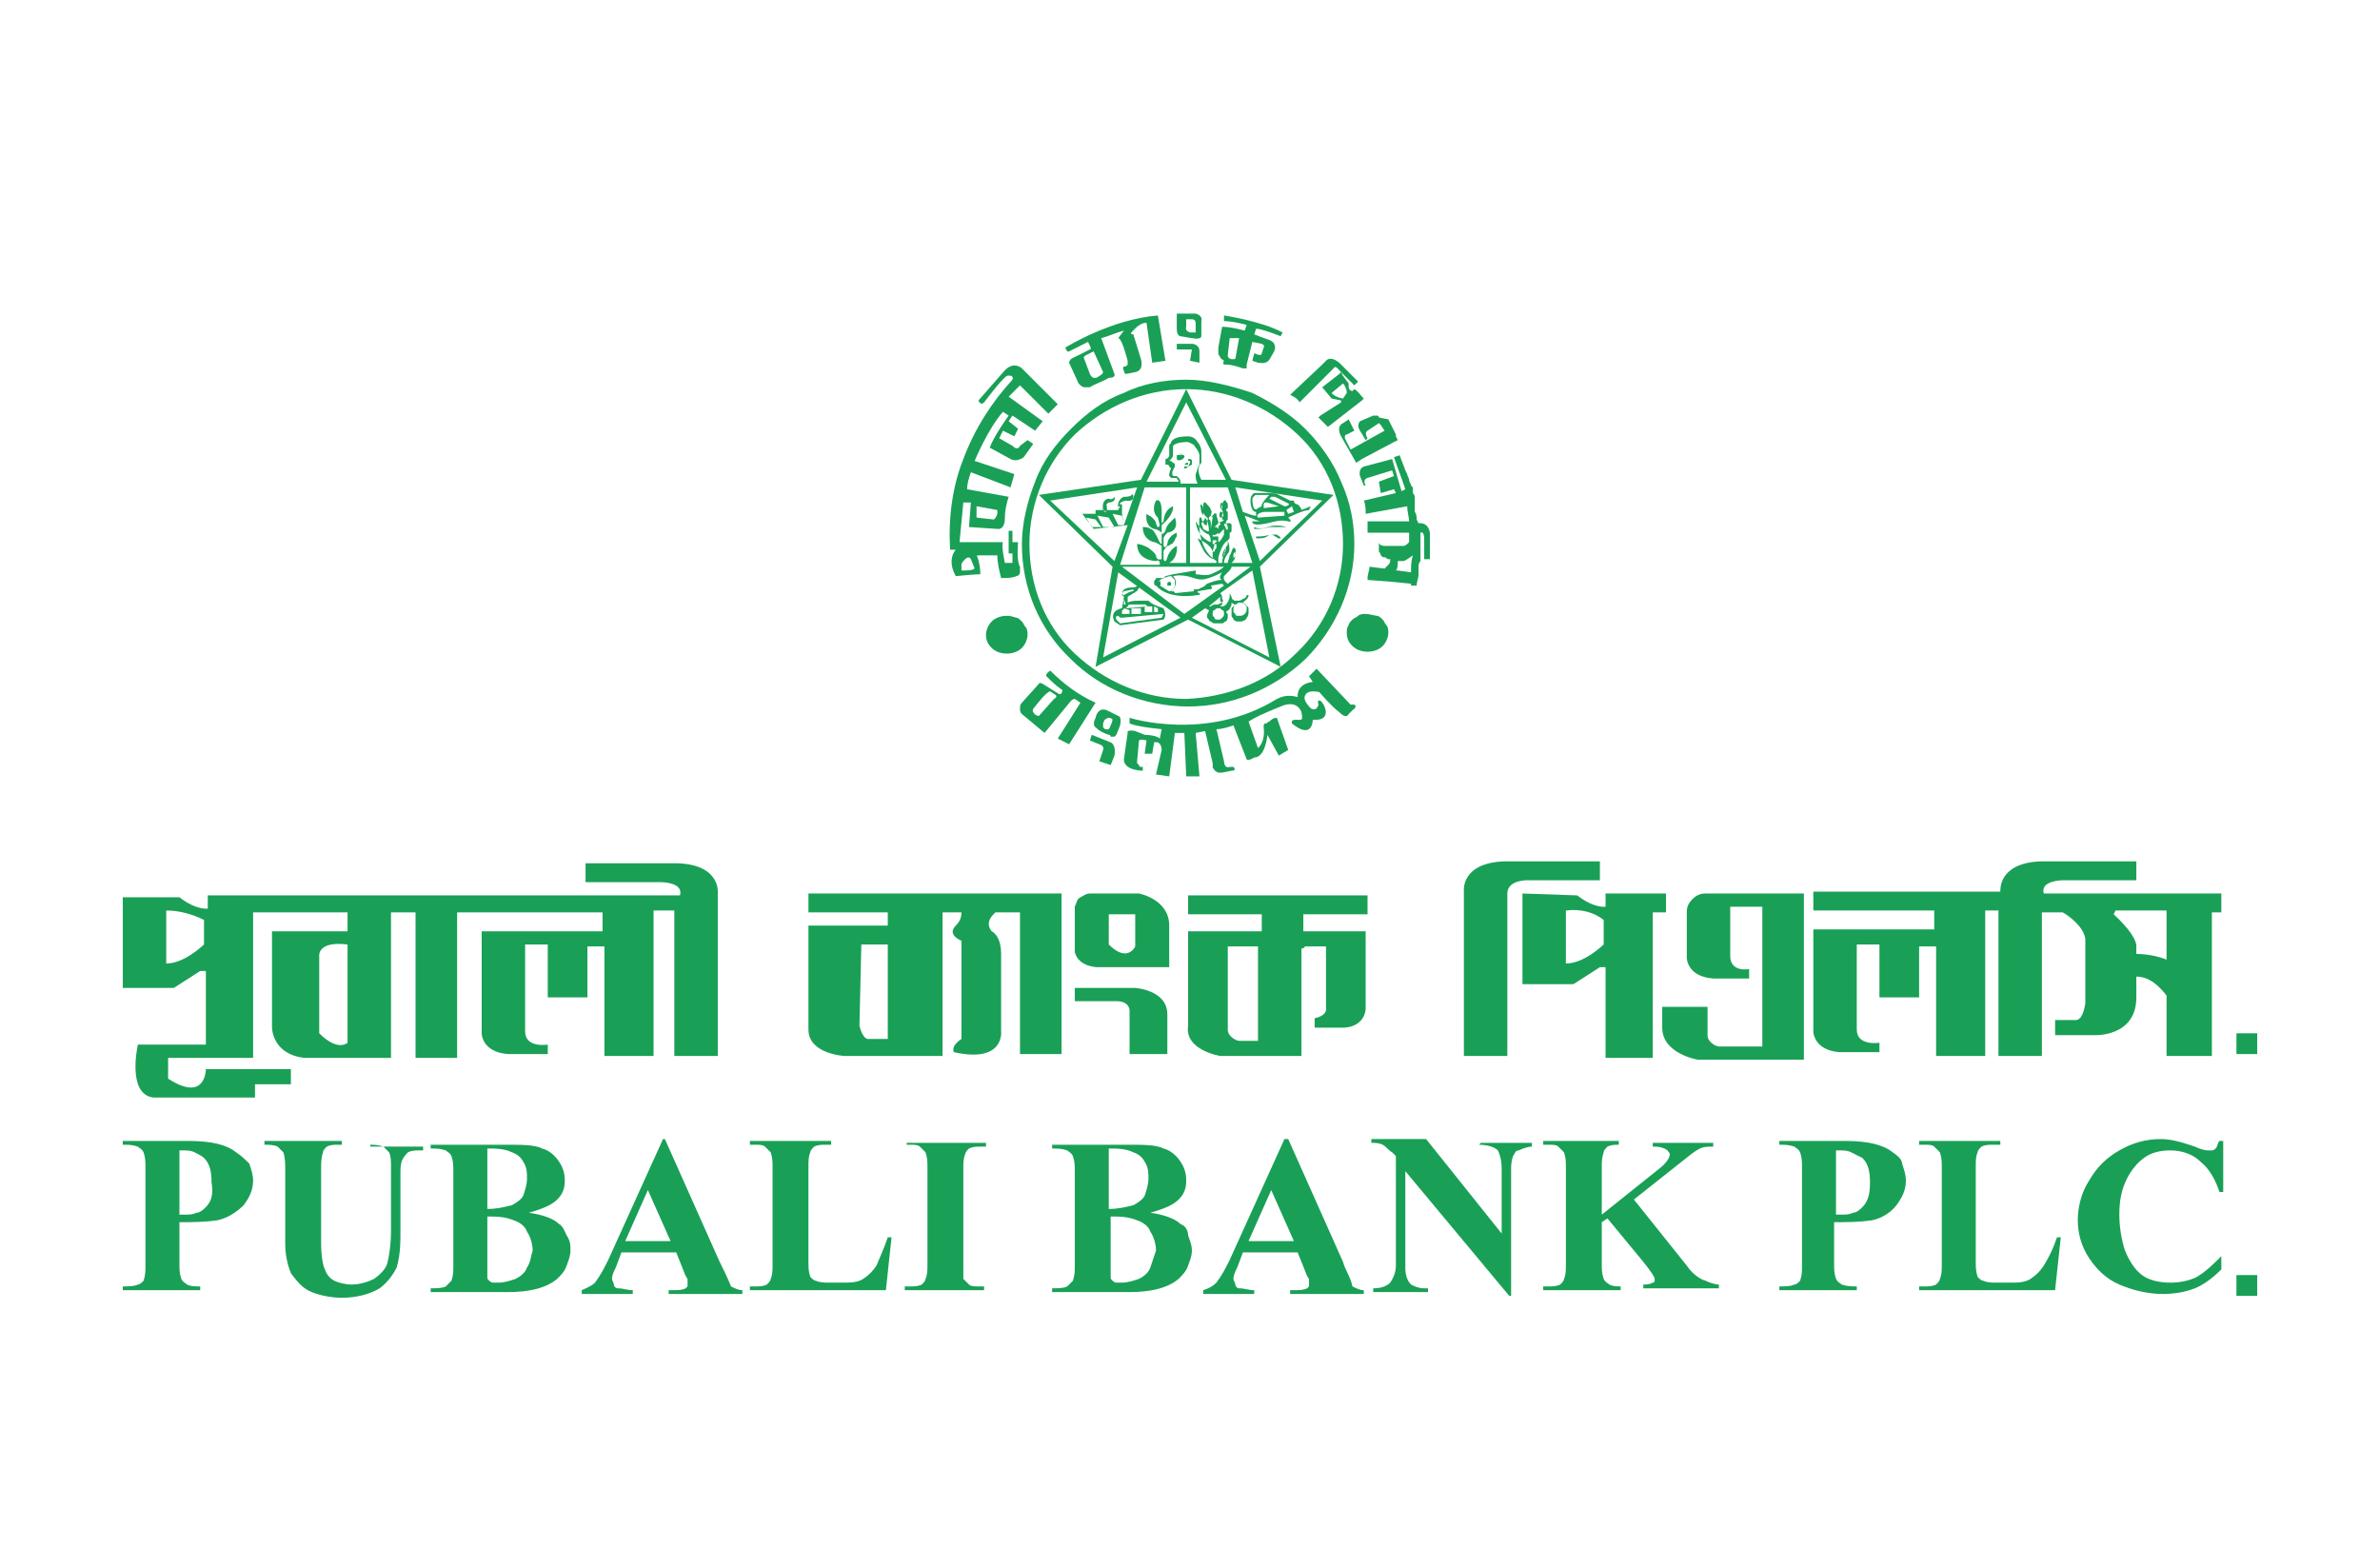 <?xml version="1.0" encoding="utf-8"?>
<!-- Generator: Adobe Illustrator 27.4.0, SVG Export Plug-In . SVG Version: 6.00 Build 0)  -->
<svg version="1.1" id="Layer_1" xmlns="http://www.w3.org/2000/svg" xmlns:xlink="http://www.w3.org/1999/xlink" x="0px" y="0px"
	 viewBox="0 0 126 82" style="enable-background:new 0 0 126 82;" xml:space="preserve">
<style type="text/css">
	.st0{fill:#19A056;}
</style>
<g>
	<g>
		<path class="st0" d="M62.9,24.7c-0.1,0-0.1,0-0.2,0v0.1C62.8,24.8,62.8,24.8,62.9,24.7l0.2-0.1c0,0,0-0.1,0-0.1c0,0,0-0.1,0-0.1
			c0,0,0-0.1-0.1-0.1c0,0-0.1,0-0.1,0v0.1c0,0,0,0,0.1,0s0,0,0,0c0,0,0,0,0,0.1c0,0,0,0,0,0L62.9,24.7z"/>
		<path class="st0" d="M62.7,24.6L62.7,24.6h0.2h0v0c0,0,0,0,0-0.1c0,0,0,0-0.1,0h0l0,0L62.7,24.6L62.7,24.6z"/>
		<path class="st0" d="M62.7,24.1L62.7,24.1c-0.1-0.1-0.3-0.1-0.4-0.1V24C62.5,24,62.6,24,62.7,24.1z"/>
		<path class="st0" d="M62.7,24.2c0,0,0.1-0.2-0.4-0.1l0,0.2C62.3,24.4,62.6,24.4,62.7,24.2z"/>
		<path class="st0" d="M68.1,27.9c-0.3-0.1-0.7-0.1-1,0c-0.2,0.1-0.5,0.1-0.7,0l0,0.1c0.3,0,0.5,0,0.8-0.1
			C67.4,27.9,67.7,27.9,68.1,27.9L68.1,27.9L68.1,27.9C68.1,27.9,68.1,27.9,68.1,27.9L68.1,27.9z"/>
		<path class="st0" d="M67.2,28.3c-0.2,0.1-0.5,0.1-0.7,0.1v0.1C66.8,28.5,67,28.5,67.2,28.3c0.1,0,0.2,0,0.3,0.1
			c0.1,0,0.1,0.1,0.2,0.1l0.1,0c0-0.1-0.1-0.1-0.2-0.2C67.4,28.3,67.3,28.3,67.2,28.3z"/>
		<path class="st0" d="M59.4,32.2c0,0-0.7,0.1-0.4,0.7l0.3,0.2l2.3-0.3c0,0,0.2-0.2,0-0.6c-0.3-0.1-0.6-0.2-0.8-0.4l-0.5,0
			c-0.2,0-0.4,0-0.6,0.1l0-0.3c0.1-0.1,0.2-0.1,0.3-0.2c0.1,0,0.1-0.1,0.2-0.1c0-0.1,0.1-0.1,0.1-0.2c0,0,0-0.1-0.1-0.1
			c0,0,0,0.1-0.3,0.1c0,0-0.7,0-0.4,0.5L59.4,32.2z M59.3,32.4L59.3,32.4L59.3,32.4L59.3,32.4L59.3,32.4z M61.5,32.7L59.3,33
			l-0.2-0.2c0,0-0.1-0.2,0.1-0.2c0.1,0.1,0.1,0.1,0.2,0.1l2.2-0.2L61.5,32.7z M59.9,32.2l0.5,0l0,0.3l-0.5,0L59.9,32.2z M61.3,32.2
			l0,0.2l-0.2,0l0-0.3L61.3,32.2z M61,32.4l-0.4,0l0-0.3l0.4,0L61,32.4z M59.8,32l0.3,0l0,0h0.3l0.1,0l0.1,0c0.1,0,0.1,0.1,0.2,0.1
			l-1.2,0.1L59.8,32C59.7,32.1,59.7,32,59.8,32C59.8,32,59.8,32,59.8,32L59.8,32z M59.8,32.3v0.2l-0.4,0l0-0.2c0,0,0.1,0,0.1-0.1
			L59.8,32.3z M59.5,31.7L59.5,31.7l0.1,0.3l-0.1,0L59.5,31.7z M59.5,31.3l0.5-0.1v0.1c-0.2,0-0.3,0.1-0.5,0.2c-0.1,0.1-0.1,0-0.1,0
			C59.4,31.5,59.4,31.4,59.5,31.3C59.4,31.3,59.5,31.3,59.5,31.3L59.5,31.3z"/>
		<path class="st0" d="M61.9,31C62,31,62,31,62,30.9c0-0.1-0.1-0.1-0.1-0.1c0,0-0.1,0-0.1,0.1s0,0.1,0,0.1C61.8,31,61.8,31,61.9,31z
			"/>
		<path class="st0" d="M62.8,20.6l-2.4,4.8l-5.4,0.8l3.9,3.8l-0.9,5.3l4.9-2.5l4.9,2.5L66.7,30l3.9-3.8l-5.4-0.8L62.8,20.6z
			 M66.3,29.8h-1.1c0.1-0.1,0.2-0.2,0.2-0.4c0,0,0.1-0.4-0.1-0.4c-0.1,0.1-0.1,0.3-0.2,0.4c0,0.1-0.1,0.3-0.1,0.4h-0.2
			c0-0.1,0-0.2,0.2-0.5c0,0,0.2-0.1,0-0.7l0,0c0,0.1,0,0.1,0,0.2c0,0.1-0.1,0.1-0.1,0.2c-0.1,0.3-0.2,0.6-0.2,0.8h-0.2l0-0.3
			c0.1-0.3,0.2-0.7,0.5-0.9c0.1-0.1,0.1-0.1,0.1-0.2c0-0.1,0-0.2,0-0.2c0.1,0,0.1-0.1,0.1-0.1c0-0.1,0-0.1,0-0.2c0,0,0-0.1,0-0.1
			c0,0,0-0.1-0.1-0.1c0,0-0.1,0-0.1,0c0,0-0.1,0-0.1,0c0-0.1,0-0.1,0.1-0.2l0-0.4c0,0-0.2-0.1,0-0.2c0-0.1,0-0.1,0-0.2
			c0-0.1-0.1-0.1-0.1-0.2c0,0-0.1-0.1-0.2,0.2c0,0-0.1,0.2,0,0.3c0,0,0.1,0.2,0,0.2l0,0.3c0,0,0.2,0,0,0.1l-0.2,0.1
			c0-0.2-0.1-0.3-0.1-0.5c0,0-0.1-0.1-0.2,0.1c0,0-0.1,0.1-0.1,0c0-0.1,0.1-0.2,0-0.3c0-0.1-0.1-0.2-0.2-0.3c0,0-0.2-0.3-0.2,0.1
			c0,0.1,0,0.2,0,0.3c0,0.1,0.1,0.2,0.2,0.3c0,0,0.1,0,0,0.2v0.2h-0.1c-0.1-0.1-0.2-0.3-0.2-0.4l-0.1,0c0,0-0.2,1.6,0.9,2.3l0,0.1
			H63v-4h2L66.3,29.8z M64.7,30.7c-0.3,0-0.5,0.1-0.8,0.2c-0.1,0.1-0.2,0.2-0.3,0.2c-0.1,0.1-0.2,0.1-0.4,0.1v0.1l-1,0.1
			c0-0.1-0.1-0.1-0.2-0.1c0,0,0.5-0.4,0.1-0.8c0,0,0,0,0,0c0,0,0,0,0,0c0,0,0,0,0,0c0,0,0,0,0,0c0.4-0.1,0.8,0,1.1,0.1
			c0.3,0.1,0.5,0.1,0.8,0c0.3-0.1,0.5-0.2,0.7-0.3C64.8,30.2,64.4,30.6,64.7,30.7z M61.4,30.7c0.2-0.1,0.4-0.2,0.6-0.2
			c0.1,0.1,0.1,0.1,0.2,0.2l0,0.3c0,0-0.1,0.3-0.3,0.3c-0.2-0.1-0.3-0.2-0.5-0.3C61.4,31,61.5,31,61.4,30.7L61.4,30.7z M64.8,30.5
			l0.2-0.2c0.1-0.1,0.2-0.2,0.2-0.3h1L65,30.9C64.7,30.7,64.8,30.5,64.8,30.5L64.8,30.5z M65.4,29.2c0,0.1,0,0.1,0,0.2
			c0,0.1-0.1,0.1-0.1,0.2c0-0.1,0-0.1,0-0.2C65.3,29.3,65.3,29.3,65.4,29.2L65.4,29.2z M64.7,29.5c0-0.2,0.1-0.4,0.2-0.5
			c0,0.1,0,0.2-0.1,0.3C64.9,29.3,64.8,29.4,64.7,29.5L64.7,29.5z M63.8,27.4c0,0,0.2,0.2,0.2,0.7c0,0,0,0.1-0.3-0.1
			c0-0.1-0.1-0.2-0.1-0.3C63.7,27.6,63.8,27.5,63.8,27.4L63.8,27.4z M63.6,27.1c0-0.1-0.1-0.4,0-0.4c0.1,0.1,0.1,0.2,0.1,0.3
			c0,0.1,0,0.2,0,0.3C63.7,27.3,63.7,27.3,63.6,27.1C63.6,27.2,63.6,27.2,63.6,27.1L63.6,27.1z M64.8,28l0,0.3
			c-0.2,0.4-0.3,0.4-0.3,0.4v-0.4C64.6,28.2,64.7,28.1,64.8,28C64.8,27.9,64.8,28,64.8,28L64.8,28z M64.8,27.8L64.8,27.8
			c0-0.1,0.2-0.2,0.2,0.2c0,0,0,0.1-0.1,0C64.9,27.9,64.8,27.8,64.8,27.8L64.8,27.8z M64.6,27.4c-0.1-0.1,0-0.3,0-0.3
			c0.1,0,0.1,0,0.1,0C64.9,27.4,64.6,27.4,64.6,27.4L64.6,27.4z M64.6,26.8c0,0,0-0.2,0.1-0.2l0,0.3C64.7,26.9,64.6,27,64.6,26.8
			L64.6,26.8z M64.6,27.6l0,0.2c-0.1,0-0.1,0.1-0.1,0.2c0,0-0.1-0.1-0.1-0.1c0,0-0.1,0-0.1,0C64.4,27.8,64.5,27.7,64.6,27.6
			L64.6,27.6z M64.3,28.1L64.3,28.1l-0.1,0.1L64.3,28.1L64.3,28.1z M64.5,28.2l0,0.2l-0.3,0l0-0.1C64.3,28.4,64.5,28.2,64.5,28.2
			L64.5,28.2z M64.1,28l0-0.3c0,0,0-0.2-0.1-0.2v-0.1c0,0,0.1-0.2,0.2,0L64.1,28L64.1,28z M64,28.3c0,0,0.1,0.1,0.1,0.4
			c0,0-0.7-0.2-0.8-1.1C63.5,27.9,63.7,28.2,64,28.3L64,28.3z M64.2,29.2l0,0.4c-0.2-0.1-0.4-0.3-0.5-0.5c-0.1-0.2-0.2-0.4-0.3-0.6
			C63.4,28.5,64.1,28.8,64.2,29.2L64.2,29.2z M64.2,28.6l0.2,0l0,0.1c0,0-0.1,0-0.1,0.1h-0.1L64.2,28.6z M64.3,28.8l0.1,0V29
			c0,0-0.1,0.1-0.1,0.2l-0.1,0L64.3,28.8L64.3,28.8z M62.2,24.7c0-0.1,0-0.2-0.1-0.2c-0.1-0.1-0.1-0.1-0.2-0.1
			c0.1-0.1,0.2-0.2,0.2-0.3c0-0.1,0-0.2,0-0.3c0,0,0-0.1,0-0.1c0,0,0-0.1,0-0.1c0.1-0.1,0.3-0.2,0.8-0.2c0.2,0.1,0.3,0.1,0.4,0.3
			c0.1,0.1,0.2,0.3,0.2,0.4c0,0.1,0,0.2,0,0.4c0,0,0,0.1,0,0.1c-0.1,0.1-0.1,0.3-0.2,0.5c0,0.2,0,0.3,0.1,0.5l-0.6,0h-0.3
			c0-0.1,0-0.2-0.1-0.3c0,0-0.1-0.1-0.1-0.1c0,0-0.1,0-0.1,0h0c0,0-0.1,0-0.1,0C62,25,62.1,24.9,62.2,24.7L62.2,24.7L62.2,24.7z
			 M62.8,21.3l2.1,4.1h-1.3c-0.2-0.4-0.2-0.7,0-0.9c0,0,0,0,0-0.1c0,0,0,0,0-0.1c0-0.1,0-0.3,0-0.4c0-0.2-0.1-0.4-0.2-0.5
			c-0.1-0.2-0.3-0.3-0.5-0.3h0h0c-0.5,0-0.8,0.1-0.9,0.3c0,0.1-0.1,0.1-0.1,0.2c0,0.1,0,0.1,0,0.2c0,0.1,0,0.2,0,0.3
			c0,0.1-0.1,0.2-0.2,0.2c0,0,0,0,0,0.1c0,0,0,0,0,0.1c0,0,0,0,0,0.1c0,0,0,0,0.1,0c0,0,0.1,0,0.1,0.1c0,0,0.1,0.1,0.1,0.1
			c-0.1,0.2-0.1,0.3-0.1,0.4c0,0,0.1,0.1,0.1,0.1c0,0,0.1,0,0.1,0c0,0,0,0,0.1,0c0,0,0,0,0.1,0c0,0.1,0.1,0.1,0.1,0.2h-1.7
			L62.8,21.3z M60.6,25.8h2.2v4h-1l0.1,0c0.5-0.3,0.4-0.9,0.4-0.9c-0.2,0.1-0.4,0.3-0.5,0.6c-0.1,0.4-0.2,0.1-0.2,0.1l0-0.4
			c0-0.1,0.2-0.3,0.2-0.3c0.1,0,0.2-0.1,0.2-0.1c0.1,0,0.1-0.1,0.2-0.2c0-0.1,0.1-0.2,0.1-0.2c0-0.1,0-0.2,0-0.2
			c-0.5,0.2-0.5,0.6-0.5,0.6c-0.1,0.3-0.2,0.1-0.2,0.1l0-0.4c0-0.1,0.2-0.3,0.2-0.3c0.7-0.1,0.4-0.8,0.4-0.8
			c-0.1,0.1-0.2,0.2-0.3,0.3c-0.1,0.1-0.2,0.3-0.2,0.4c-0.2,0.3-0.2,0.1-0.2,0.1v-0.4c0.7-0.6,0.6-1,0.6-1c-0.5,0.2-0.5,0.8-0.5,0.8
			l-0.1,0.1l0-0.4l0-0.2c0-0.8-0.3-0.6-0.3-0.6c-0.3,0.6,0.1,0.9,0.1,0.9l0.1,0.4c0,0-0.1,0.3-0.2-0.1c0,0,0,0,0,0
			c0-0.1-0.1-0.2-0.2-0.3c-0.1-0.1-0.2-0.1-0.3-0.2c-0.1,0.7,0.4,0.8,0.4,0.8c0.1,0,0.3,0.1,0.4,0.2l0,0.6c-0.1,0-0.2-0.3-0.2-0.3
			C61.1,28.1,61,28,60.9,28c-0.1-0.1-0.3-0.1-0.4-0.1c0,0.7,0.6,0.8,0.6,0.8c0.1,0,0.4,0.2,0.4,0.2l0,0.7c-0.3,0.1-0.3-0.2-0.3-0.2
			c-0.1-0.2-0.3-0.3-0.4-0.4c-0.2-0.1-0.4-0.2-0.6-0.2c0,0.9,1,0.9,1,0.9c0.2-0.1,0.2,0.1,0.2,0.2h-2.1L60.6,25.8z M55.6,26.5
			l4.6-0.7l-0.7,2l-0.1-0.6L59.4,27l0-0.3l-0.1,0c0,0-0.1-0.1,0.3-0.2c0,0,0.4,0.1,0.4-0.2c0,0,0-0.2-0.1-0.1c0,0,0,0.1-0.4,0.1
			c0,0-0.4,0.1-0.3,0.7H59l-0.4,0l0-0.2c0,0-0.1-0.1,0.1-0.2c0,0,0.4,0,0.3-0.3c0,0-0.1,0.2-0.3,0.1c0,0-0.4,0-0.3,0.6h-0.4l0,0.2
			l-0.7,0l0.6,0.8l1.8-0.2L59,29.7L55.6,26.5z M58.1,27.3l0.6,0.1l0.3,0.5l-0.6,0L58.1,27.3z M58.3,27.9l-0.5,0l-0.3-0.5l0.5,0.1
			L58.3,27.9z M58.4,27L58.4,27l0.2,0.1l-0.1,0L58.4,27z M58.9,27.2l0.5,0.1l0.1,0.5l-0.3,0L58.9,27.2z M59.2,27v-0.2l0.1,0L59.2,27
			L59.2,27z M58.4,34.8l0.8-4.5l3.3,2.4L58.4,34.8z M59.4,30h5.4c-0.2,0.2-0.5,0.3-0.7,0.4c-0.3,0.1-0.6,0-0.8,0v-0.2l-1.2,0.2
			l-0.4,0.1c-0.1,0.1-0.1,0.1-0.2,0.1c-0.1,0-0.2,0-0.3,0c0,0.1-0.1,0.1-0.1,0.2c0,0.1,0,0.2,0.1,0.2c0.7,0.8,2.2,0.5,2.2,0.5
			c0.2,0,0.1-0.1,0.1-0.1c-0.1,0-0.1-0.1-0.1-0.1l0.6-0.1c0.3,0,0.1-0.2,0.1-0.2l0.6-0.1c0,0,0.1,0.1,0.1,0.1l-2.1,1.5L59.4,30z
			 M61.4,30.8C61.4,30.9,61.4,30.9,61.4,30.8C61.3,30.9,61.3,30.9,61.4,30.8C61.3,30.8,61.3,30.7,61.4,30.8
			C61.3,30.7,61.4,30.8,61.4,30.8L61.4,30.8z M64.7,31.9C64.6,31.9,64.6,32,64.7,31.9C64.5,32,64.5,32,64.4,32c-0.1,0-0.2,0-0.3,0.1
			L64,32.1l0.6-0.5c0,0.1,0,0.1,0,0.2S64.7,31.8,64.7,31.9L64.7,31.9z M64.7,32.3L64.7,32.3c0.1,0,0.1,0.1,0.1,0.2
			c0,0.1,0,0.1-0.1,0.2c-0.1,0.1-0.1,0.1-0.2,0.1c-0.1,0-0.2,0-0.2-0.1c-0.1-0.1-0.1-0.1-0.1-0.2c0-0.1,0-0.2,0.1-0.2
			c0.1-0.1,0.1-0.1,0.2-0.1c0,0,0.1,0,0.1,0C64.6,32.2,64.6,32.2,64.7,32.3L64.7,32.3z M67.2,34.8l-4.1-2.1l0.7-0.5l0,0l0.2,0.1
			c0,0.1-0.1,0.2-0.1,0.3c0,0.1,0,0.1,0.1,0.2c0,0.1,0.1,0.1,0.1,0.1c0,0,0.1,0.1,0.2,0.1c0.1,0,0.1,0,0.2,0c0.1,0,0.1,0,0.2,0
			c0.1,0,0.1-0.1,0.2-0.1c0.1-0.1,0.1-0.2,0.1-0.3c0-0.1,0-0.1-0.1-0.2c0.1-0.1,0.2-0.1,0.2-0.2c0.1-0.1,0.1-0.2,0.1-0.3
			c0,0,0.1,0.1,0.2,0.1c-0.1,0.1-0.1,0.1-0.2,0.2c0,0.1,0,0.2,0,0.2c0,0.1,0,0.1,0,0.2c0,0.1,0.1,0.1,0.1,0.2c0,0,0.1,0.1,0.2,0.1
			c0.1,0,0.1,0,0.2,0c0.1,0,0.3-0.1,0.3-0.2c0.1-0.1,0.1-0.2,0.1-0.4c0-0.1,0-0.2-0.1-0.2c0-0.1-0.1-0.1-0.2-0.2
			c0.1-0.1,0.3-0.2,0.3-0.4l-0.1,0c0,0.1-0.1,0.2-0.2,0.2c-0.1,0.1-0.2,0.1-0.3,0.1c0,0,0,0,0,0h0c0,0-0.1,0-0.1,0
			c-0.1,0-0.2-0.1-0.2-0.2l-0.1-0.2l0,0.2c0,0-0.1,0.5-0.4,0.5c0,0,0,0-0.1,0c0,0,0.1-0.1,0.1-0.1c0-0.1,0.1-0.2,0-0.3
			c0-0.1,0-0.2-0.1-0.3l1.7-1.2L67.2,34.8z M65.6,31.9L65.6,31.9c0.1,0,0.2,0,0.3,0.1c0.1,0.1,0.1,0.1,0.1,0.2c0,0.1,0,0.2-0.1,0.3
			c-0.1,0.1-0.2,0.1-0.3,0.1c0,0-0.1,0-0.1,0c0,0-0.1,0-0.1-0.1c0,0-0.1-0.1-0.1-0.1c0,0,0-0.1,0-0.1c0-0.1,0-0.2,0.1-0.3
			C65.5,32,65.5,31.9,65.6,31.9z M70,26.5l-3.3,3.2l-0.8-2.4c0.3,0.1,0.5,0.2,0.8,0.3c0,0,0,0-0.4,0c0,0-0.1,0.3,0.8,0.1
			c0.4-0.1,0.7-0.2,1.1-0.1c0,0,0.3,0.1,0-0.2c0,0,0.8-0.4,1.1-0.4l0.1-0.2L68.9,27c0-0.1-0.1-0.2-0.2-0.3c0,0-0.2,0-0.2-0.2l-0.2,0
			l-0.6-0.3c0,0-0.1-0.1-0.6-0.1l-0.7,0c0,0-0.2,0.1-0.2,0.4c0,0,0,0.6,0.3,0.6c0,0,0,0.1,0,0.2c-0.2,0-0.4-0.1-0.7-0.2l-0.4-1.3
			L70,26.5z M68,26.8l-0.8-0.4c0,0,0.1-0.1,0.1-0.1c0,0,0.1,0,0.2,0l0.8,0.4C68.2,26.6,68.3,26.8,68,26.8L68,26.8z M68.4,26.8
			l0.1,0.3l-0.3,0.1l-0.1-0.2L68.4,26.8z M68,27.3l-1.4,0.1c0,0-0.2-0.2,0.3-0.3l1.1,0L68,27.3z M67.7,26.8l-0.8,0.1
			c0,0,0-0.1,0-0.1c0,0,0-0.1,0-0.1c0,0,0-0.1,0.1-0.1c0,0,0.1,0,0.1,0L67.7,26.8z M66.8,26.8l-0.2,0.1c-0.3,0.3-0.3-0.5-0.3-0.5
			c0.1-0.2,0.2-0.2,0.2-0.2l0.7,0C66.7,26.7,66.8,26.8,66.8,26.8L66.8,26.8z"/>
		<path class="st0" d="M62.8,20.1c-1.1,0-2.3,0.2-3.3,0.7c-1.1,0.4-2,1.1-2.8,1.9c-0.8,0.8-1.5,1.7-1.9,2.8c-0.4,1-0.7,2.2-0.7,3.3
			c0,2.3,0.9,4.5,2.6,6.1c1.6,1.6,3.9,2.5,6.2,2.5c2.3,0,4.5-0.9,6.2-2.5c1.6-1.6,2.6-3.8,2.6-6.1c0-1.1-0.2-2.2-0.7-3.3
			c-0.4-1-1.1-2-1.9-2.8c-0.8-0.8-1.8-1.4-2.8-1.9C65.1,20.4,63.9,20.1,62.8,20.1z M62.8,37c-2.2,0-4.3-0.9-5.9-2.4
			c-1.6-1.5-2.4-3.6-2.4-5.8c0-2.2,0.9-4.3,2.4-5.8c1.6-1.5,3.7-2.4,5.9-2.4c2.2,0,4.3,0.9,5.9,2.4c1.6,1.5,2.4,3.6,2.4,5.8
			c0,2.2-0.9,4.3-2.5,5.8C67.1,36.1,65,36.9,62.8,37L62.8,37z"/>
		<path class="st0" d="M53.3,32.6c-0.3,0-0.6,0.1-0.8,0.3c-0.2,0.2-0.3,0.5-0.3,0.7c0,0.3,0.1,0.5,0.3,0.7c0.2,0.2,0.5,0.3,0.8,0.3
			c0.3,0,0.6-0.1,0.8-0.3c0.2-0.2,0.3-0.5,0.3-0.7c0-0.1,0-0.3-0.1-0.4c-0.1-0.1-0.1-0.2-0.2-0.3c-0.1-0.1-0.2-0.2-0.3-0.2
			C53.5,32.6,53.4,32.6,53.3,32.6z"/>
		<path class="st0" d="M72.3,32.5c-0.1,0-0.3,0-0.4,0.1c-0.1,0.1-0.2,0.1-0.3,0.2c-0.1,0.1-0.2,0.2-0.2,0.3
			c-0.1,0.1-0.1,0.3-0.1,0.4c0,0.3,0.1,0.5,0.3,0.7c0.2,0.2,0.5,0.3,0.8,0.3c0.3,0,0.6-0.1,0.8-0.3c0.2-0.2,0.3-0.5,0.3-0.7
			c0-0.1,0-0.3-0.1-0.4c-0.1-0.1-0.1-0.2-0.2-0.3c-0.1-0.1-0.2-0.2-0.3-0.2S72.5,32.5,72.3,32.5z"/>
		<path class="st0" d="M58.8,39.3l-1-0.4l-0.1,0.3l0.5,0.2c0.3,0.1,0.2,0.3,0.2,0.3l-0.2,0.6l0.6,0.2l0.2-0.5
			C59.1,39.4,58.8,39.3,58.8,39.3z"/>
		<path class="st0" d="M55.6,35.5c-0.3,0.2-0.2,0.3-0.2,0.3c0.2,0.2,0.5,0.5,0.8,0.7c0.1,0,0,0.2,0,0.2c-0.1,0.1-0.2,0-0.2,0
			l-0.8-0.5c-0.2-0.1-0.2,0-0.2,0l-0.9,1c-0.1,0.1-0.1,0.2-0.1,0.3c0,0.1,0,0.2,0.1,0.3l1.2,1l1.4-1.7c0.1-0.1,0.2-0.1,0.2-0.1
			l0.3,0.2L56,39.1l0.6,0.3l1.4-2.2C57.1,36.8,56.3,36.2,55.6,35.5z M55.8,37L55,37.9c0,0-0.2,0-0.3-0.2c0,0-0.1-0.1,0.1-0.3
			c0,0,0.6-0.8,0.8-0.8l0.3,0.2C55.9,36.8,56,36.9,55.8,37z"/>
		<path class="st0" d="M59.2,37.9l-0.6-0.3C58.1,37.4,58,38,58,38c-0.2,0.4,0,0.5,0,0.5c0.2,0.2,0.4,0.3,0.7,0.4c0,0,0.1,0,0.1,0.1
			c0,0,0.1,0,0.1,0s0.1,0,0.1,0c0,0,0.1-0.1,0.1-0.1l0.2-0.5C59.4,37.9,59.2,37.9,59.2,37.9z M58.8,38.4c0,0-0.1,0.3-0.2,0.2
			c0,0-0.1,0-0.1,0c0,0-0.1-0.1-0.1-0.1c0,0,0-0.1,0-0.1c0,0,0-0.1,0-0.1c0.1-0.3,0.1-0.2,0.1-0.2c0,0,0.1-0.1,0.2-0.1
			c0.1,0,0.1,0,0.2,0.1C58.8,38,59,38,58.8,38.4z"/>
		<path class="st0" d="M71.7,37.3l-0.2,0l-1.8-1.9l-0.4,0.4l0.2,0.3c-0.9,0.1-0.8,0.8-0.8,0.8c-0.4-0.1-0.7-0.1-1.1,0.1
			c-3.7,2.3-7.8,1-7.8,1v0.3c0.5,0.2,1.7,0.3,1.7,0.3l-0.1,0.5l0,0c-0.2-0.2-0.8-0.2-0.8-0.2l-0.5-0.2c-0.5-0.1-0.4,0.1-0.4,0.1
			l-0.2,1.4c0,0.6,1,0.6,1,0.6v-0.2c0,0-0.1,0-0.1,0c0,0-0.1,0-0.1-0.1c0,0-0.1-0.1-0.1-0.1c0,0,0-0.1,0-0.1l0.1-1.1
			c0.1-0.1,0.4,0,0.4,0l-0.1,0.7l0.4,0l0.1-0.6c0.4-0.1,0.4,0.4,0.4,0.4L61.2,41l0.7,0.1l0.3-2.3c0.2,0,0.4,0,0.5,0l0.1,2.3l0.7,0
			l-0.2-2.3l0.5-0.1l0.4,1.7c0,0.1,0,0.1,0,0.2c0,0.1,0.1,0.1,0.1,0.2c0.1,0,0.1,0.1,0.2,0.1c0.1,0,0.1,0,0.2,0l0.5-0.1
			c0.3,0,0.1-0.2,0.1-0.2h-0.2c-0.3,0.1-0.3-0.3-0.3-0.3l-0.4-1.7c0.3,0,0.6-0.1,0.9-0.2l0.7,1.8c0.1,0.1,0.4-0.1,0.4-0.1
			c0.6,0,0.7-1.2,0.7-1.2l0.6,1.1l0.5-0.3L67.6,38c-0.2,0-0.3,0.1-0.4,0.2c-0.1,0-0.1,0.1-0.2,0.1c-0.1,0-0.1,0.1-0.1,0.2
			c0.1,0.8-0.3,1.1-0.3,1.1l-0.5-1.4c0.3-0.2,0.7-0.4,1.7-0.8c0.9-0.4,1.1,0.3,1.1,0.3c0.1,0.5,0,0.4-0.3,0.4
			c-0.3,0-0.2,0.2-0.2,0.2c1.1,0.9,1.1-0.2,1.1-0.2c1.1,0.1,0.6-0.9,0.4-1c-0.2-0.1-0.1,0.2-0.1,0.2c-0.1,0.4-0.4,0.2-0.4,0.2
			c-0.1-0.1-0.2-0.2-0.3-0.4c-0.1-0.2,0-0.5,0.4-0.5c0.4,0,0.4,0.1,0.4,0.1s0.6,0.7,1,1c0.4,0.4,0.5,0.1,0.5,0.1l0.2-0.2
			C71.9,37.4,71.7,37.3,71.7,37.3z"/>
		<path class="st0" d="M51.8,29.4l1,0c0,0.4,0.1,0.8,0.2,1.2c0.3,0,0.6,0,0.8-0.1c0.1,0,0.2-0.1,0.2-0.2c0-0.1,0-0.2,0-0.3
			c-0.2-0.3-0.1-1.3-0.1-1.3l-0.3,0l0-0.6h-0.2l0,1.2l0.2,0c0,0.2,0,0.4,0,0.5c-0.1,0-0.3,0-0.4,0c0,0-0.2-0.9-0.1-1.1l-2.3,0
			l0.2-2.1l0.4,0l-0.1,1.3l1.5,0.1c0,0,0.4,0.1,0.4-0.6c0-0.4,0.1-0.8,0.2-1.1l-2.2-0.4c0-0.3,0.1-0.6,0.2-0.9l2.1,0.8l0.2-0.7
			l-2.1-0.7c0,0,0.7-1.7,1.5-2.6l0.3,0.2c0,0-0.8,1.1-1,1.7l1.1,0.6c0,0,0.3,0.2,0.7-0.1l0.5-0.7l-0.3-0.2L54,23.6
			c0,0-0.1,0.3-0.4,0l-0.7-0.4l0.2-0.4l0.6,0.3l0.2-0.4l-0.5-0.4l0.2-0.3l1.2,0.8l0.4-0.5l-1.8-1.3c0.2-0.2,0.4-0.4,0.6-0.6l1.5,1.5
			l0.5-0.5l-1.9-1.9c0,0-0.4-0.4-0.9,0.1l-1.4,1.6c0,0,0.1,0.3,0.3,0.1c0,0,0.9-1.2,1.2-1.4c0,0,0.4-0.1,0.3,0.2
			c-1.1,1.2-2,2.6-2.6,4.2c-0.6,1.5-0.8,3.2-0.7,4.8l0.3,0c0,0-0.5,0.5,0,1.4c0,0,1-0.1,1.3-0.1c0-0.4-0.1-0.9-0.3-1.2
			C51.7,29.5,51.7,29.4,51.8,29.4z M51.7,26.8l1.1,0.2l0,0.2c-0.1,0.3-0.2,0.3-0.2,0.3l-0.9-0.1L51.7,26.8z M51.1,30.2h-0.2
			c0-0.1,0-0.2,0-0.3c0-0.1,0.1-0.2,0.2-0.3c0.2-0.2,0.3,0,0.3,0l0.2,0.5C51.6,30,51.7,30.2,51.1,30.2z"/>
		<path class="st0" d="M56.6,18.6l1-0.5l0.1,0.2c0.1,0.2,0,0.2,0,0.2l-0.8,0.4c-0.3,0.1-0.3,0.3-0.3,0.3l0.5,1.1
			c0.1,0.1,0.2,0.2,0.3,0.2c0.1,0,0.2,0,0.3,0c0.3-0.2,0.7-0.3,1-0.5c0.4,0,0.3-0.2,0.3-0.2l-0.7-1.9c0.4-0.1,0.8-0.3,1.2-0.4
			l-0.3,0.4c0.2,0,0.5,1.2,0.5,1.2c0,0,0,0.1,0,0.1c0,0,0,0.1,0,0.1c0,0-0.1,0.1-0.1,0.1c0,0-0.1,0-0.1,0c0,0-0.1,0.1,0,0.2
			c0,0.1,0,0.1,0.1,0.2l0.5-0.1c0.5-0.1,0.3-0.7,0.3-0.7L60,17.7c-0.2,0-0.1-0.1-0.1-0.1c0.5-0.6,0.8-0.5,0.8-0.5l0.3,2.1l0.7-0.1
			l-0.4-2.4c-2.5,0.2-4.9,1.7-4.9,1.7C56.5,18.7,56.6,18.6,56.6,18.6z M58.4,19.7c0,0,0,0.1-0.2,0.2c0,0-0.3,0.3-0.5-0.1L57.4,19
			c0,0-0.1-0.1,0.1-0.2l0.4-0.2L58.4,19.7z"/>
		<path class="st0" d="M62.5,17.8l0.6,0.1c0.5,0.1,0.5-0.1,0.5-0.1l0-0.8c0.1-0.3-0.3-0.4-0.3-0.4l-1,0l0,0.8
			C62.3,17.8,62.5,17.8,62.5,17.8z M62.8,17.3l0-0.4h0.3c0.2,0,0.2,0.2,0.2,0.2l0,0.5h-0.3C62.7,17.5,62.8,17.3,62.8,17.3z"/>
		<path class="st0" d="M63,19.1l0.5,0.1l0-0.6c0-0.4-0.4-0.4-0.4-0.4l-0.8,0l0,0.3l0.8,0L63,19.1z"/>
		<path class="st0" d="M64.9,19.3c0.3,0,0.6,0.1,0.9,0.2c0,0,0.1,0,0.1,0c0,0,0.1,0,0.1,0c0-0.1,0-0.1,0-0.2l0.3-1.2l0.5,0.1
			c0.2,0.1,0.1,0.2,0.1,0.2l-0.1,0.3c0,0.2-0.4,0-0.4,0l-0.1,0.4l0.3,0.1c0.6,0.1,0.6-0.2,0.8-0.5c0.2-0.3,0.1-0.6-0.2-0.7
			c-0.3-0.1-0.8-0.3-0.8-0.3l0.1-0.3c0.3,0,1.3,0.4,1.3,0.4l0.1-0.2c-1.1-0.6-3.1-0.9-3.1-0.9l0,0.3c0.4,0,0.8,0.1,1.2,0.2l-0.1,0.3
			c-0.4-0.1-0.8-0.2-1.2-0.2l-0.2,1.1c0,0.1,0,0.2,0,0.3c0,0.1,0.1,0.2,0.1,0.2c0,0.1,0.1,0.1,0.2,0.2
			C64.7,19.3,64.8,19.3,64.9,19.3z M65.1,17.9l0.5,0L65.4,19c0,0-0.4,0.1-0.4-0.2L65.1,17.9z"/>
		<path class="st0" d="M71.6,20.7L71.6,20.7c-0.1,0-0.2-0.1-0.2-0.2c0,0,0,0,0,0c0-0.1,0-0.1,0-0.2l-0.3-0.4l0,0l-0.1-0.2l0,0
			l-0.1,0.1l-0.9,0.7l0.5,0.6l0.5,0.1l0,0.1L69.9,22l-0.1,0.1c0.2,0.2,0.3,0.3,0.5,0.5l1.8-1.4l0.1-0.1c-0.2-0.2-0.3-0.4-0.5-0.5
			L71.6,20.7z M71.1,21.1c-0.5-0.1-0.6-0.3-0.6-0.3l0.6-0.5c0.1,0.1,0.2,0.3,0.2,0.5L71.1,21.1z"/>
		<path class="st0" d="M70.4,19.7L70.4,19.7l0.2-0.2c0.1-0.2,0.3,0.1,0.3,0.1l0.8,0.8l0.2-0.2l-1-1c-0.5-0.4-0.7-0.1-0.7-0.1
			l-0.1,0.1l-0.1,0.1l-1.7,1.6c0.2,0.1,0.4,0.2,0.5,0.4L70.4,19.7z"/>
		<path class="st0" d="M72,22.8l0.3,0.5l0.1-0.1c0,0-0.2-0.3,0-0.4l0.6-0.4l0.1,0.1l0.2,0.3l-1.8,1l-0.3-0.6c0,0,0-0.1,0-0.1
			c0,0,0-0.1,0.1-0.1l0.4-0.2l-0.3-0.6l-0.3,0.2c-0.4,0.2-0.1,0.7-0.1,0.7l0.8,1.4l0.3-0.2l1.7-0.9l0.2-0.1l-0.1-0.2v0l0-0.1
			l-0.3-0.6l-0.1-0.2L73,22.1c0,0,0-0.1-0.1-0.1h0c0,0-0.1,0-0.1,0c0,0-0.1,0-0.1,0l0,0L72,22.3C72,22.3,71.8,22.5,72,22.8z"/>
		<path class="st0" d="M75.1,27.7L75.1,27.7C75,27.6,75,27.6,75.1,27.7C75,27.5,75,27.5,75,27.5c0-0.1,0-0.3-0.1-0.4
			c0-0.1,0-0.1,0-0.2c0-0.1,0-0.1,0-0.1c0,0,0,0,0-0.1c0-0.1,0-0.1,0-0.2c0,0,0,0,0-0.1c0-0.1,0-0.2-0.1-0.3c0-0.1,0-0.1,0-0.2
			c0,0,0,0,0,0c0-0.1,0-0.1-0.1-0.2c0-0.1-0.1-0.2-0.1-0.3c0-0.1-0.1-0.2-0.1-0.3l-0.1-0.2c-0.1-0.3-0.2-0.5-0.3-0.8l-0.3,0.1
			c0.2,0.6,0.4,1.1,0.6,1.7L74.2,26l-0.5-1.7l-1.5,0.4c0,0-0.3,0.1-0.2,0.5l0.2,0.5l0.1,0c0,0-0.2-0.3,0.1-0.4l1.3-0.4l0.1,0.3
			L73,25.5l0.1,0.6l0.7-0.2l0.1,0.2l-1.7,0.4c0.1,0.2,0.1,0.5,0.1,0.7c0,0,0,0,0,0l2.2-0.4c0,0.3,0.1,0.6,0.1,0.8l-2.2,0
			c0,0,0,0.4,0,0.6h2.2c0,0.1,0,0.3,0,0.4c0,0,0,0.1,0,0.1c-0.1,0.1-0.2,0.2-0.3,0.2l-1,0c0,0-0.3,0-0.3-0.2l0-0.3H73l0,0.6
			c0,0.1,0,0.2,0,0.2s0.1,0.1,0.1,0.2c0.1,0.1,0.1,0.1,0.2,0.1c0.1,0,0.1,0.1,0.2,0.1h0.1c0,0.1,0,0.2-0.1,0.3
			c-0.1,0.1-0.1,0.1-0.2,0.2l-0.8-0.1v0c0,0.2-0.1,0.4-0.1,0.6l0,0.1l1.3,0.1l1,0.1c0,0,0,0.1,0,0.1h0.1l0.2,0
			c0-0.2,0.1-0.4,0.1-0.6c0,0,0-0.1,0-0.1c0,0,0-0.1,0-0.1s0,0,0-0.1c0-0.2,0-0.3,0.1-0.4c0,0,0-0.1,0-0.1v-0.1v0c0,0,0,0,0,0
			c0,0,0-0.1,0-0.1c0,0,0-0.1,0-0.2c0-0.2,0-0.4,0-0.5v-0.1v-0.1c0,0,0-0.2,0-0.3l0,0c0.2-0.1,0.2,0.3,0.2,0.3l0,1.1l0.3,0l0-1.4
			C75.6,27.6,75.1,27.7,75.1,27.7z M74.7,30.3l-0.7-0.1l-0.1,0c0.1-0.1,0.1-0.3,0.1-0.5l0.3,0c0,0,0.1,0,0.5-0.3
			C74.7,29.7,74.7,30,74.7,30.3z"/>
	</g>
	<g>
		<path class="st0" d="M119.5,54.7h-1.1v1.1h1.1V54.7z"/>
		<path class="st0" d="M119.5,67.5h-1.1v1.1h1.1V67.5z"/>
		<path class="st0" d="M12.5,61c-0.5-0.4-1.3-0.6-2.5-0.6H6.5v0.2c0.3,0,0.5,0,0.8,0.1c0.1,0.1,0.2,0.1,0.3,0.3
			c0.1,0.3,0.1,0.5,0.1,0.8V67c0,0.3,0,0.5-0.1,0.8C7.5,67.9,7.4,68,7.3,68c-0.2,0.1-0.5,0.1-0.8,0.1v0.2h4.1v-0.2
			c-0.3,0-0.5,0-0.7-0.1c-0.1-0.1-0.2-0.1-0.3-0.3c-0.1-0.3-0.1-0.5-0.1-0.8v-2.2c0.7,0,1.3,0,2-0.1c0.5-0.1,1-0.4,1.4-0.8
			c0.3-0.4,0.5-0.8,0.5-1.3c0-0.3-0.1-0.6-0.2-0.9C13,61.4,12.8,61.2,12.5,61z M10.9,63.9c-0.1,0.1-0.3,0.3-0.5,0.3
			c-0.2,0.1-0.4,0.1-0.6,0.1c-0.1,0-0.2,0-0.3,0v-3.4h0.2c0.2,0,0.4,0,0.6,0.1c0.2,0.1,0.4,0.2,0.5,0.3c0.3,0.3,0.4,0.7,0.4,1.3
			C11.3,63.2,11.2,63.6,10.9,63.9L10.9,63.9z"/>
		<path class="st0" d="M19.5,60.6c0.3,0,0.5,0,0.8,0.1c0.1,0.1,0.2,0.2,0.3,0.3c0.1,0.2,0.1,0.5,0.1,0.8v3.3c0,0.8-0.1,1.4-0.2,1.8
			c-0.1,0.3-0.4,0.6-0.7,0.8C19.4,67.9,19,68,18.6,68c-0.3,0-0.7-0.1-0.9-0.2c-0.2-0.1-0.4-0.3-0.5-0.6c-0.1-0.2-0.2-0.7-0.2-1.4
			v-3.9c0-0.3,0-0.6,0.1-0.9c0-0.1,0.1-0.2,0.2-0.3c0.2-0.1,0.4-0.1,0.6-0.1h0.2v-0.2H14v0.2c0.2,0,0.5,0,0.7,0.1
			c0.1,0.1,0.2,0.2,0.3,0.3c0.1,0.3,0.1,0.6,0.1,0.9v3.9c0,0.6,0.1,1.1,0.3,1.6c0.3,0.4,0.6,0.8,1.1,1c0.5,0.2,1.1,0.3,1.6,0.3
			c0.8,0,1.5-0.2,2-0.5c0.4-0.3,0.7-0.7,0.9-1.1c0.2-0.7,0.2-1.3,0.2-2v-3c0-0.2,0-0.5,0.1-0.7c0.1-0.2,0.2-0.3,0.3-0.4
			c0.2-0.1,0.4-0.1,0.6-0.1h0.2v-0.2h-2.8V60.6z"/>
		<path class="st0" d="M29.6,64.8c-0.3-0.3-0.9-0.5-1.6-0.6c0.7-0.2,1.2-0.4,1.5-0.7c0.3-0.3,0.4-0.6,0.4-1c0-0.4-0.1-0.7-0.3-1
			c-0.2-0.3-0.5-0.6-0.9-0.7c-0.4-0.2-1-0.2-2-0.2h-3.9v0.2c0.3,0,0.5,0,0.8,0.1c0.1,0.1,0.2,0.1,0.3,0.3c0.1,0.3,0.1,0.5,0.1,0.8
			V67c0,0.3,0,0.5-0.1,0.8c-0.1,0.1-0.2,0.2-0.3,0.3c-0.2,0.1-0.5,0.1-0.8,0.1v0.2h4.1c1.1,0,2-0.2,2.6-0.7c0.2-0.2,0.4-0.4,0.5-0.7
			c0.1-0.3,0.2-0.5,0.2-0.8c0-0.3,0-0.5-0.2-0.8C29.9,65.2,29.8,64.9,29.6,64.8z M25.8,60.8c0.4,0,0.9,0,1.3,0.2
			c0.3,0.1,0.5,0.3,0.6,0.5c0.2,0.3,0.2,0.6,0.2,0.9c0,0.3-0.1,0.6-0.2,0.9c-0.1,0.2-0.4,0.4-0.6,0.5c-0.4,0.1-0.8,0.2-1.3,0.2V60.8
			z M27.9,67.1c-0.1,0.3-0.4,0.5-0.6,0.6c-0.3,0.1-0.6,0.2-0.9,0.2c-0.1,0-0.2,0-0.3,0c-0.1,0-0.2-0.1-0.2-0.1
			c-0.1-0.1-0.1-0.1-0.1-0.2c0-0.1,0-0.2,0-0.3V67v-2.6c0.5,0,0.9,0,1.4,0.2c0.3,0.1,0.6,0.3,0.7,0.6c0.2,0.3,0.3,0.7,0.3,1
			C28.1,66.5,28.1,66.8,27.9,67.1z"/>
		<path class="st0" d="M38.1,66.8l-2.9-6.5h-0.1l-2.9,6.4c-0.2,0.4-0.4,0.8-0.7,1.2c-0.2,0.2-0.5,0.3-0.7,0.4v0.2h2.7v-0.2
			c-0.3,0-0.5-0.1-0.8-0.1c-0.1,0-0.2-0.1-0.2-0.2c0-0.1-0.1-0.2-0.1-0.3c0-0.2,0.1-0.4,0.2-0.6l0.3-0.8h2.9l0.4,1
			c0.1,0.3,0.2,0.4,0.2,0.4c0,0.1,0,0.1,0,0.2c0,0.1,0,0.1,0,0.2c0,0-0.1,0.1-0.1,0.1c-0.2,0.1-0.4,0.1-0.7,0.1h-0.2v0.2h3.9v-0.2
			c-0.2,0-0.4-0.1-0.6-0.2C38.5,67.6,38.3,67.2,38.1,66.8z M33.1,65.7l1.2-2.7l1.2,2.7H33.1z"/>
		<path class="st0" d="M46.4,67c-0.2,0.3-0.4,0.5-0.7,0.7c-0.3,0.2-0.7,0.2-1.1,0.2h-0.7c-0.2,0-0.5,0-0.7-0.1
			c-0.1,0-0.2-0.1-0.3-0.2c-0.1-0.3-0.1-0.5-0.1-0.8v-5.1c0-0.2,0-0.5,0.1-0.7c0-0.1,0.1-0.2,0.2-0.3c0.2-0.1,0.4-0.1,0.6-0.1H44
			v-0.2h-4.3v0.2H40c0.2,0,0.4,0,0.5,0.1c0.1,0.1,0.2,0.2,0.3,0.3c0.1,0.3,0.1,0.5,0.1,0.8V67c0,0.2,0,0.5-0.1,0.7
			c0,0.1-0.1,0.2-0.2,0.3c-0.2,0.1-0.4,0.1-0.6,0.1h-0.3v0.2h7.2l0.3-2.8H47C46.8,66.1,46.6,66.5,46.4,67z"/>
		<path class="st0" d="M47.9,60.6h0.3c0.2,0,0.4,0,0.5,0.1c0.1,0.1,0.2,0.2,0.3,0.3c0.1,0.3,0.1,0.5,0.1,0.8V67c0,0.2,0,0.5-0.1,0.7
			c0,0.1-0.1,0.2-0.2,0.3c-0.2,0.1-0.4,0.1-0.6,0.1h-0.3v0.2h4.2v-0.2h-0.3c-0.2,0-0.4,0-0.5-0.1c-0.1-0.1-0.2-0.2-0.3-0.3
			C51,67.5,51,67.3,51,67v-5.2c0-0.2,0-0.5,0.1-0.7c0-0.1,0.1-0.2,0.2-0.3c0.2-0.1,0.4-0.1,0.6-0.1h0.3v-0.2h-4.2V60.6z"/>
		<path class="st0" d="M62.5,64.8c-0.3-0.3-0.9-0.5-1.6-0.6c0.7-0.2,1.2-0.4,1.5-0.7c0.3-0.3,0.4-0.6,0.4-1c0-0.4-0.1-0.7-0.3-1
			c-0.2-0.3-0.5-0.6-0.9-0.7c-0.4-0.2-1-0.2-2-0.2h-3.9v0.2c0.3,0,0.5,0,0.8,0.1c0.1,0.1,0.2,0.1,0.3,0.3c0.1,0.3,0.1,0.5,0.1,0.8
			V67c0,0.3,0,0.5-0.1,0.8c-0.1,0.1-0.2,0.2-0.3,0.3c-0.2,0.1-0.5,0.1-0.8,0.1v0.2h4.1c1.1,0,2-0.2,2.6-0.7c0.2-0.2,0.4-0.4,0.5-0.7
			c0.1-0.3,0.2-0.5,0.2-0.8c0-0.3-0.1-0.5-0.2-0.8C62.9,65.2,62.8,64.9,62.5,64.8z M58.7,60.8c0.4,0,0.9,0,1.3,0.2
			c0.3,0.1,0.5,0.3,0.6,0.5c0.2,0.3,0.2,0.6,0.2,0.9c0,0.3-0.1,0.6-0.2,0.9c-0.1,0.2-0.4,0.4-0.6,0.5c-0.4,0.1-0.8,0.2-1.3,0.2V60.8
			z M60.9,67.1c-0.1,0.3-0.4,0.5-0.6,0.6c-0.3,0.1-0.6,0.2-0.9,0.2c-0.1,0-0.2,0-0.3,0c-0.1,0-0.2-0.1-0.2-0.1
			c-0.1-0.1-0.1-0.1-0.1-0.2c0-0.1,0-0.2,0-0.3V67v-2.6c0.5,0,0.9,0,1.4,0.2c0.3,0.1,0.6,0.3,0.7,0.6c0.2,0.3,0.3,0.7,0.3,1
			C61.1,66.5,61,66.8,60.9,67.1L60.9,67.1z"/>
		<path class="st0" d="M71.1,66.8l-2.9-6.5H68l-2.9,6.4c-0.2,0.4-0.4,0.8-0.7,1.2c-0.2,0.2-0.4,0.3-0.7,0.4v0.2h2.7v-0.2
			c-0.3,0-0.5-0.1-0.8-0.1c-0.1,0-0.2-0.1-0.2-0.2c0-0.1-0.1-0.2-0.1-0.3c0-0.2,0.1-0.4,0.2-0.6l0.3-0.8h2.9l0.4,1
			c0.1,0.3,0.2,0.4,0.2,0.4c0,0.1,0,0.1,0,0.2c0,0.1,0,0.1,0,0.2c0,0-0.1,0.1-0.1,0.1c-0.2,0.1-0.4,0.1-0.7,0.1h-0.2v0.2h3.9v-0.2
			c-0.2,0-0.4-0.1-0.6-0.2C71.5,67.6,71.2,67.2,71.1,66.8z M66.1,65.7l1.2-2.7l1.2,2.7H66.1z"/>
		<path class="st0" d="M78.3,60.6c0.4,0,0.8,0.1,1,0.3c0.1,0.2,0.2,0.5,0.2,1v3.4l-4-5h-2.9v0.2c0.2,0,0.4,0,0.6,0.1
			c0.2,0.1,0.3,0.3,0.5,0.4l0.2,0.2V67c0,0.3-0.1,0.6-0.3,0.9c-0.2,0.2-0.5,0.3-0.9,0.3v0.2h2.9v-0.2h-0.2c-0.3,0-0.5-0.1-0.7-0.2
			c-0.2-0.2-0.3-0.5-0.3-0.9v-5.1l5.5,6.6H80v-6.6c0-0.3,0-0.5,0.1-0.8c0.1-0.1,0.1-0.3,0.3-0.3c0.2-0.1,0.5-0.2,0.7-0.2v-0.2h-2.7
			L78.3,60.6z"/>
		<path class="st0" d="M89.3,67l-2.8-3.5l2.4-1.9c0.4-0.3,0.7-0.6,1.1-0.8c0.2-0.1,0.4-0.1,0.7-0.1v-0.2h-3.2v0.2
			c0.2,0,0.4,0,0.6,0.1c0.1,0,0.1,0.1,0.2,0.1c0,0.1,0.1,0.1,0.1,0.2c0,0.2-0.2,0.5-0.6,0.8l-3,2.4v-2.5c0-0.3,0-0.5,0.1-0.8
			c0-0.1,0.1-0.2,0.2-0.3c0.2-0.1,0.4-0.1,0.6-0.1v-0.2h-4v0.2h0.3c0.2,0,0.4,0,0.5,0.1c0.1,0.1,0.2,0.2,0.3,0.3
			c0.1,0.3,0.1,0.5,0.1,0.8V67c0,0.2,0,0.5-0.1,0.7c0,0.1-0.1,0.2-0.2,0.3c-0.2,0.1-0.4,0.1-0.6,0.1h-0.3v0.2h4.1v-0.2
			c-0.2,0-0.4,0-0.6-0.1c-0.1-0.1-0.2-0.1-0.3-0.3c-0.1-0.3-0.1-0.5-0.1-0.8v-2.2l0.3-0.2l1.9,2.3c0.4,0.5,0.6,0.8,0.6,0.9
			c0,0,0,0.1,0,0.1c0,0,0,0.1-0.1,0.1c-0.2,0.1-0.3,0.1-0.5,0.1v0.2H91v-0.2c-0.2,0-0.5-0.1-0.7-0.2C89.9,67.7,89.5,67.3,89.3,67z"
			/>
		<path class="st0" d="M100.2,61c-0.5-0.4-1.3-0.6-2.5-0.6h-3.5v0.2c0.3,0,0.5,0,0.8,0.1c0.1,0.1,0.2,0.1,0.3,0.3
			c0.1,0.3,0.1,0.5,0.1,0.8V67c0,0.3,0,0.5-0.1,0.8C95.2,67.9,95.1,68,95,68c-0.2,0.1-0.5,0.1-0.8,0.1v0.2h4.1v-0.2
			c-0.3,0-0.5,0-0.8-0.1c-0.1-0.1-0.2-0.1-0.3-0.3c-0.1-0.3-0.1-0.5-0.1-0.8v-2.2c0.7,0,1.3,0,2-0.1c0.5-0.1,1-0.4,1.3-0.8
			c0.3-0.4,0.5-0.8,0.5-1.3c0-0.3-0.1-0.6-0.2-0.9C100.7,61.4,100.5,61.2,100.2,61z M98.6,63.9c-0.1,0.1-0.3,0.3-0.5,0.3
			c-0.2,0.1-0.4,0.1-0.6,0.1c-0.1,0-0.2,0-0.3,0v-3.4h0.2c0.2,0,0.4,0,0.6,0.1c0.2,0.1,0.4,0.2,0.6,0.3c0.3,0.3,0.4,0.7,0.4,1.3
			C99,63.2,98.9,63.6,98.6,63.9L98.6,63.9z"/>
		<path class="st0" d="M108.2,67c-0.2,0.3-0.4,0.5-0.7,0.7c-0.3,0.2-0.7,0.2-1.1,0.2h-0.7c-0.2,0-0.5,0-0.7-0.1
			c-0.1,0-0.2-0.1-0.3-0.2c-0.1-0.3-0.1-0.5-0.1-0.8v-5.1c0-0.2,0-0.5,0.1-0.7c0-0.1,0.1-0.2,0.2-0.3c0.2-0.1,0.4-0.1,0.6-0.1h0.4
			v-0.2h-4.3v0.2h0.3c0.2,0,0.4,0,0.5,0.1c0.1,0.1,0.2,0.2,0.3,0.3c0.1,0.3,0.1,0.5,0.1,0.8V67c0,0.2,0,0.5-0.1,0.7
			c0,0.1-0.1,0.2-0.2,0.3c-0.2,0.1-0.4,0.1-0.6,0.1h-0.3v0.2h7.2l0.3-2.8h-0.2C108.7,66.1,108.5,66.5,108.2,67z"/>
		<path class="st0" d="M117.3,60.8c0,0-0.1,0.1-0.2,0.1c-0.1,0-0.1,0-0.2,0c-0.2,0-0.5-0.1-0.7-0.2c-0.6-0.2-1.2-0.4-1.8-0.4
			c-0.8,0-1.5,0.2-2.2,0.6c-0.7,0.4-1.2,0.9-1.6,1.6c-0.4,0.6-0.6,1.4-0.6,2.1c0,0.7,0.2,1.4,0.6,2c0.4,0.6,0.9,1.1,1.6,1.4
			c0.7,0.3,1.5,0.5,2.3,0.5c0.6,0,1.2-0.1,1.7-0.3c0.5-0.2,1-0.6,1.4-1v-0.7c-0.4,0.4-0.8,0.8-1.3,1.1c-0.4,0.2-0.9,0.3-1.4,0.3
			c-0.5,0-1.1-0.1-1.5-0.4c-0.4-0.3-0.7-0.8-0.9-1.3c-0.2-0.6-0.3-1.3-0.3-1.9c0-0.7,0.1-1.3,0.4-1.9c0.2-0.4,0.5-0.8,0.9-1.1
			c0.4-0.3,0.9-0.4,1.4-0.4c0.6,0,1.2,0.2,1.6,0.6c0.5,0.4,0.8,1,1,1.6h0.2v-2.7h-0.2C117.4,60.5,117.4,60.7,117.3,60.8z"/>
		<path class="st0" d="M15.4,56.6h-4.5c0,0,0,1.8-2,0.5V56h4.5v-7.7h5v1h-4v5.1c0,0,0,1.4,1.7,1.6h4.6v-7.7h1.3v7.7h2.2v-7.7h7.7v1
			h-6.4v5.4c0,0,0,1,1.4,1.1h2.1v-0.5c0,0-1.2,0.2-1.2-0.7V50h1.2v2.8h2.1v-2.7h0.9v5.8h2.6v-7.7h1.1v7.7h2.3v-8.6
			c0,0,0.2-1.5-2.1-1.6H31v1H35c0,0,1.2,0,1,0.7l-25,0v0.7c0,0-0.6,0.1-1.5-0.6H6.5v4.8h2.7l1.4-0.9l0.3,0v3.9H7.3
			c0,0-0.6,2.6,0.8,2.8h5.4v-0.7h1.9L15.4,56.6z M18.4,55.2c0,0-0.5,0.5-1.5-0.5v-4.1c0,0-0.1-0.8,1.5-0.6L18.4,55.2z M10.8,50
			c-1.2,1.1-2,1-2,1v-2.8c0.7,0,1.4,0.2,2,0.5L10.8,50z"/>
		<path class="st0" d="M59.8,53.6v2.2h2v-2.1c0-1.3-1.7-1.4-1.7-1.4h-3.2l0,0.7h2.2C59.9,53,59.8,53.6,59.8,53.6z"/>
		<path class="st0" d="M58.1,51.2h3.8V49c0-1.4-1.6-1.7-1.6-1.7h-2.6c-0.2,0-0.3,0.1-0.5,0.2C57,47.6,57,47.8,56.9,48v2.4
			C57.1,51.2,58.1,51.2,58.1,51.2z M58.7,48.4h1.4v1.7c0,0-0.4,0.9-1.4-0.1L58.7,48.4z"/>
		<path class="st0" d="M64.6,55.9h4.3v-5.4c0-0.1,0-0.1,0-0.2c0-0.1,0-0.1,0.1-0.1c0,0,0.1-0.1,0.1-0.1c0.1,0,0.1,0,0.2,0h0.9v3.2
			c0.1,0.5-0.6,0.6-0.6,0.6v0.5h1.6c1.1-0.1,1.1-1,1.1-1v-4.1h-3.3v-0.9h3.4v-1h-9.5v1h3.9v0.9h-3.9v0.9v4.1
			C62.7,55.6,64.6,55.9,64.6,55.9z M65.1,50.1h1.5v5h-1c-0.1,0-0.3-0.1-0.4-0.2c-0.1-0.1-0.2-0.2-0.2-0.4V50.1z"/>
		<path class="st0" d="M56.2,55.8v-8.5H42.8v1H47v0.7h-4.2v5.5c0,1.3,1.9,1.4,1.9,1.4h5.2v-1.6v-6h1c0,0.3-0.1,0.5-0.3,0.7
			c-0.5,0.5,0.3,0.8,0.3,0.8V55c-0.6,0.4-0.4,0.7-0.4,0.7c2.7,0.6,2.5-1.1,2.5-1.1v-4.1c0-1-0.5-1.2-0.5-1.2c-0.4-0.5,0.1-0.9,0.2-1
			H54v7.5L56.2,55.8L56.2,55.8z M47,55h-1c0,0-0.3,0.1-0.5-0.7l0.1-4.3H47V55z"/>
		<path class="st0" d="M77.5,55.9h2.3v-7.6v-1c0-0.7,1-0.7,1-0.7h3.9v-1h-5.1c-2.3,0.1-2.1,1.6-2.1,1.6L77.5,55.9z"/>
		<path class="st0" d="M80.6,47.3v4.8h2.7l1.4-0.9l0.3,0v3.9V56h2.5v-7.7h0.7v-1H85V48c0,0-0.6,0.1-1.5-0.6L80.6,47.3z M84.9,48.7
			V50c-1.2,1.1-2,1-2,1v-2.8C83.7,48.1,84.4,48.3,84.9,48.7L84.9,48.7z"/>
		<path class="st0" d="M90.7,51.8h1.9v-0.5c0,0-1,0.2-1-0.7V48h1.7v7.4h-2.3c-0.1,0-0.3-0.1-0.4-0.2c-0.1-0.1-0.2-0.2-0.2-0.4v-1.5
			H88v1.1c0,1.4,1.9,1.7,1.9,1.7h5.6v-8.8h-5.2c-0.3,0-0.5,0.1-0.7,0.3c-0.2,0.2-0.3,0.4-0.3,0.7v2.4C89.3,50.7,89.3,51.7,90.7,51.8
			z"/>
		<path class="st0" d="M109.2,46.6h3.9v-1h-5.1c-2.2,0.1-2.1,1.5-2.1,1.6h-9.9v1h6.4v1h-6.4v5.4c0,0,0,1,1.4,1.1h2.1v-0.5
			c0,0-1.2,0.2-1.2-0.7V50h1.2v2.8h2.1v-2.7h0.9v5.8h2.6v-7.7h0.7v7.7h2.3v-7.6h1.1c0.2,0.1,1.1,0.7,1.2,1.4v3.4
			c0,0-0.1,0.9-0.5,0.9h-1.1v0.8h2.1c0,0,2.2,0.1,2.2-2v-1.1c0.7,0,1.2,0.5,1.6,1v3.2h2.4v-7.6h0.5v-1h-9.4
			C108,46.6,109.2,46.6,109.2,46.6z M112,48.2h2.7v2.6c-0.5-0.2-1.1-0.3-1.6-0.3v-0.4c0,0,0.1-0.5-1.2-1.7L112,48.2z"/>
	</g>
</g>
</svg>
